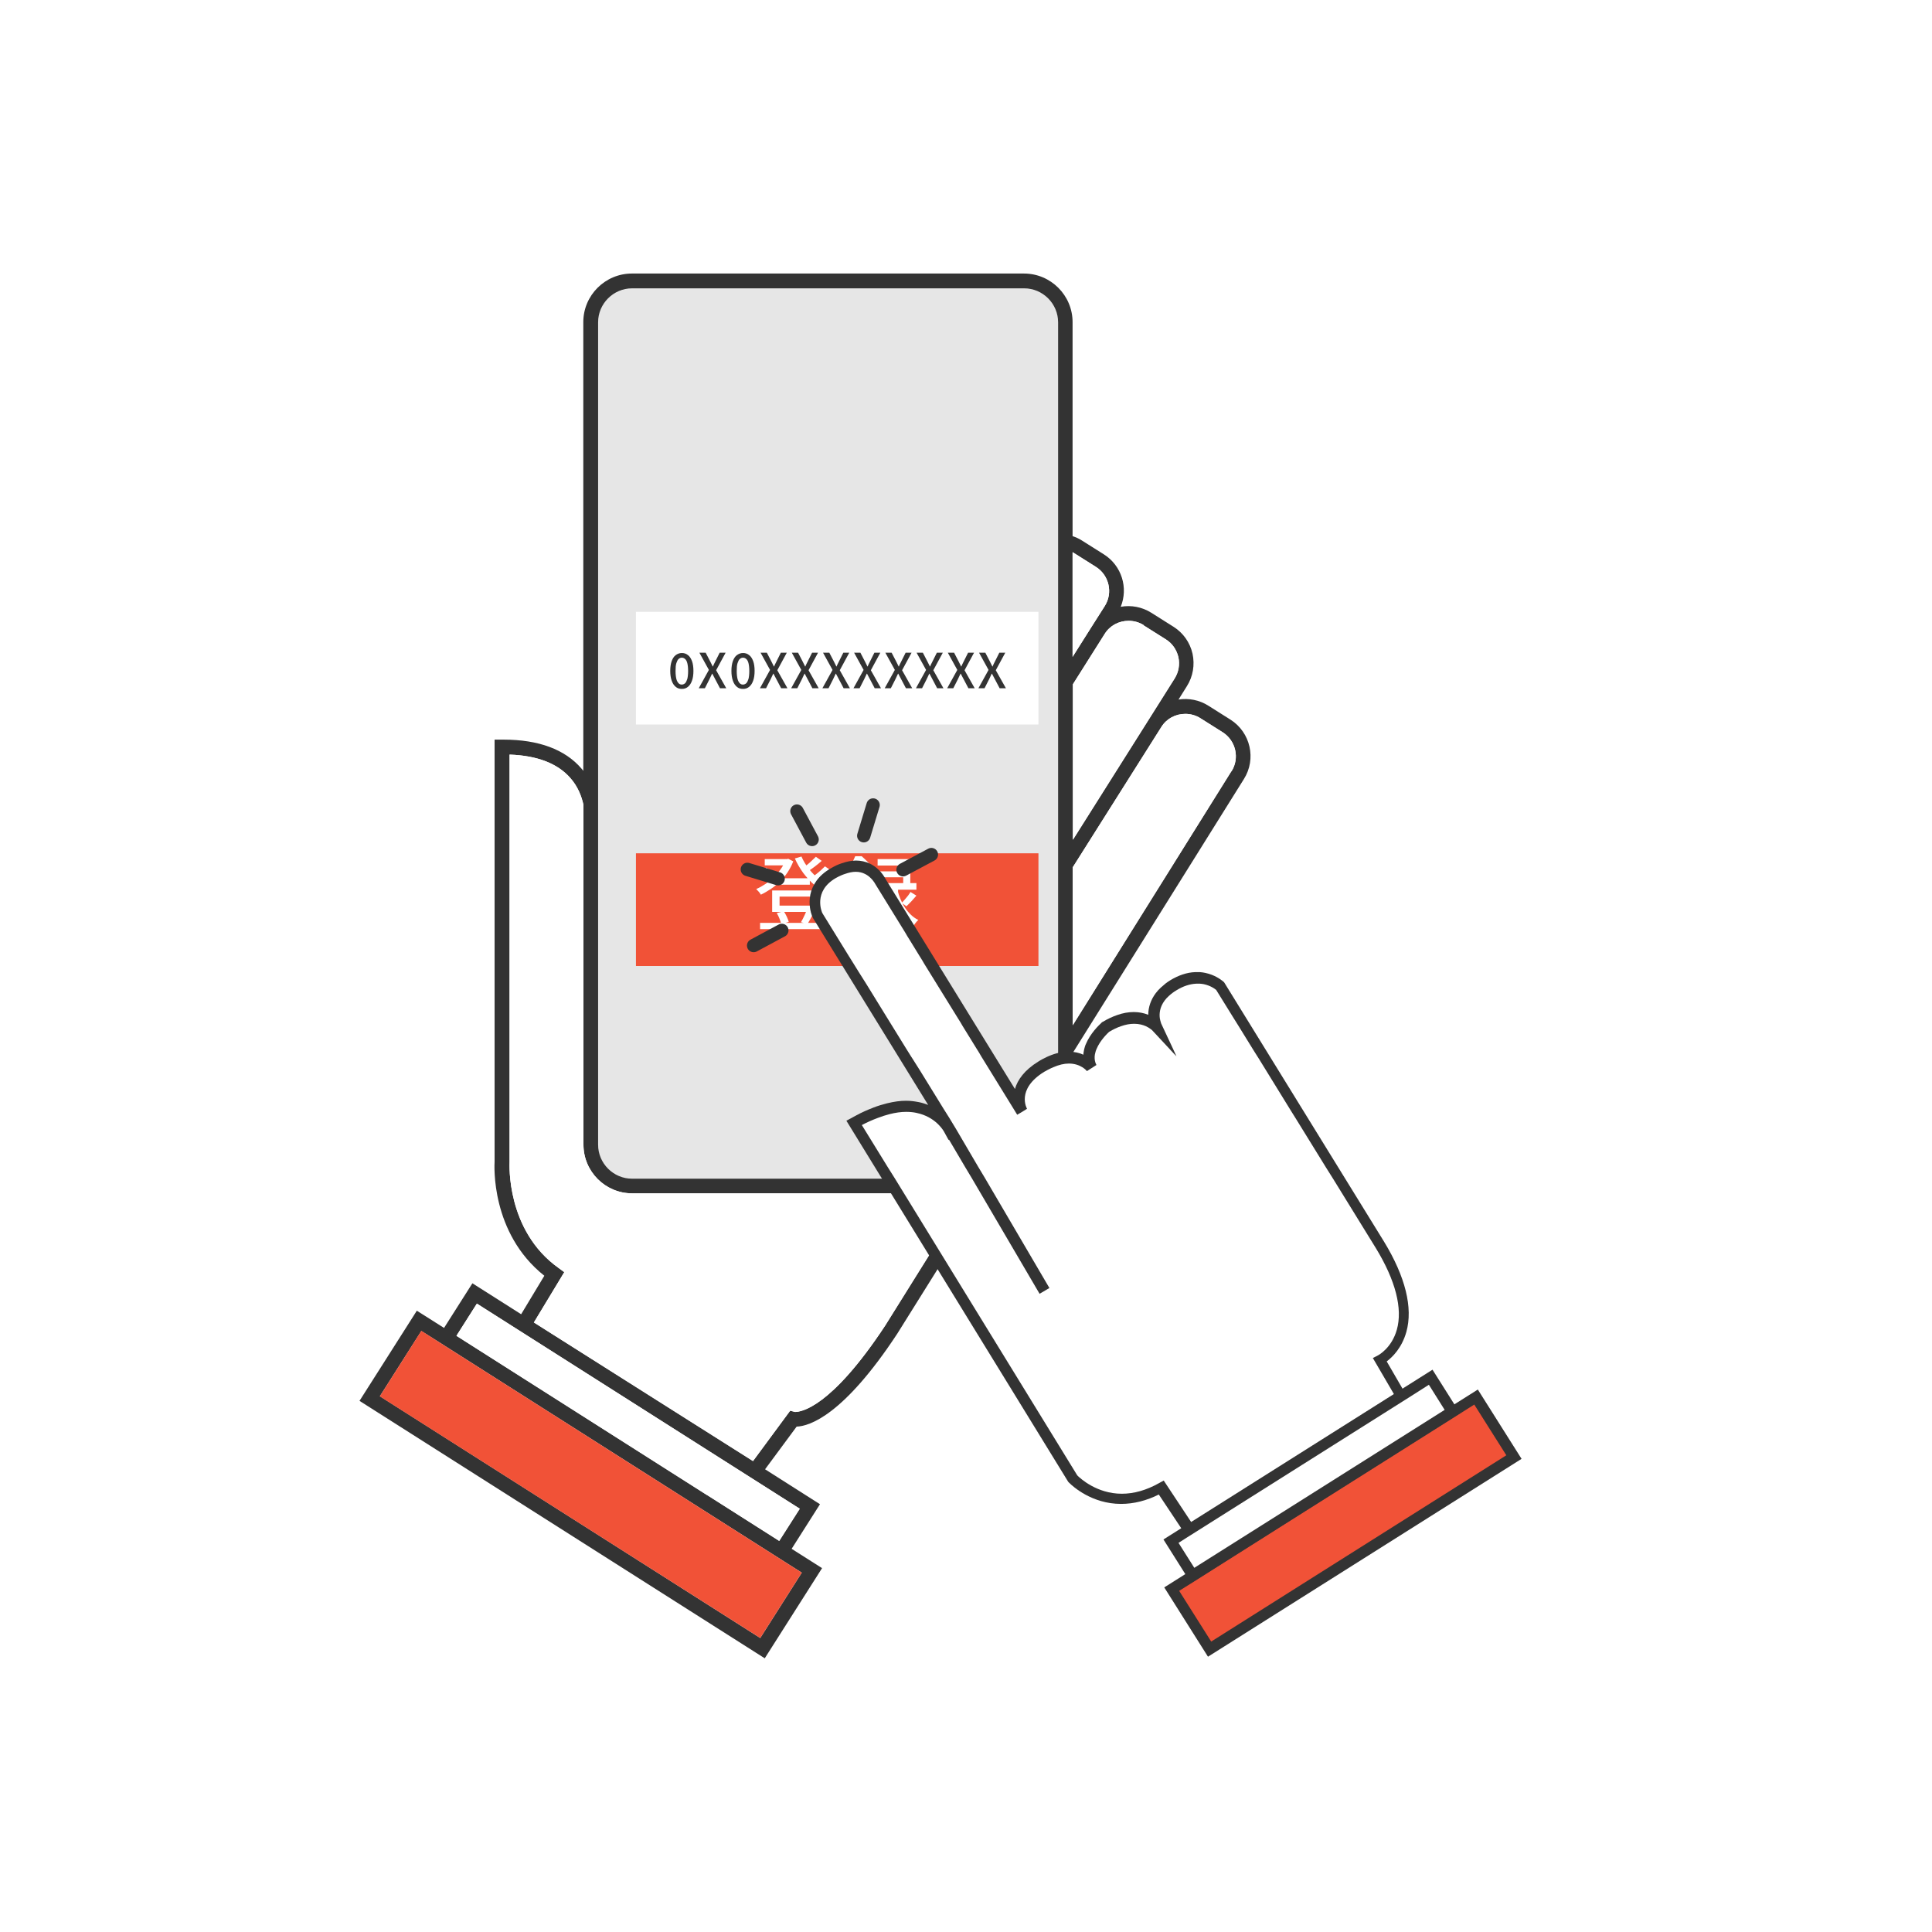 <?xml version="1.0" encoding="UTF-8"?>
<svg id="_レイヤー_2" data-name="レイヤー 2" xmlns="http://www.w3.org/2000/svg" xmlns:xlink="http://www.w3.org/1999/xlink" viewBox="0 0 120 120">
  <defs>
    <style>
      .cls-1 {
        fill: #e6e6e6;
      }

      .cls-2, .cls-3 {
        fill: #f15237;
      }

      .cls-4 {
        isolation: isolate;
      }

      .cls-3 {
        filter: url(#drop-shadow-1);
      }

      .cls-5 {
        fill: #fff;
      }

      .cls-6 {
        fill: none;
        stroke: #333;
        stroke-linecap: round;
        stroke-linejoin: round;
        stroke-width: .83px;
      }

      .cls-7 {
        fill: #333;
      }
    </style>
    <filter id="drop-shadow-1" x="39.5" y="52" width="25" height="8" filterUnits="userSpaceOnUse">
      <feOffset dx="0" dy="1"/>
      <feGaussianBlur result="blur" stdDeviation="0"/>
      <feFlood flood-color="#b2362d" flood-opacity="1"/>
      <feComposite in2="blur" operator="in"/>
      <feComposite in="SourceGraphic"/>
    </filter>
  </defs>
  <g id="_ガイド" data-name="ガイド">
    <g>
      <circle class="cls-5" cx="60" cy="60" r="60"/>
      <g>
        <path class="cls-1" d="M37.15,20.02c0-1.16.95-2.11,2.11-2.11h24.35c1.16,0,2.11.95,2.11,2.11v51.08c0,1.16-.95,2.11-2.11,2.11h-24.35c-1.16,0-2.11-.95-2.11-2.11V20.02Z"/>
        <path class="cls-7" d="M29.34,79.71l-1.76,2.77-1.69-1.07-3.56,5.6,25.17,15.99,3.56-5.6-1.89-1.2,1.76-2.77-3.41-2.17,1.96-2.65c.81-.03,2.92-.71,6.25-5.77l5.45-8.72h2.43c1.66,0,3.02-1.35,3.02-3.02v-5.7l10.63-17.01c.79-1.25.41-2.9-.83-3.69l-1.38-.87c-.55-.35-1.22-.48-1.85-.38l.52-.83c.38-.6.5-1.32.35-2.02-.16-.7-.58-1.29-1.18-1.67l-1.38-.87c-.57-.36-1.26-.49-1.9-.37.48-1.18.06-2.56-1.05-3.26l-1.38-.87c-.17-.11-.36-.19-.56-.26v-13.29c0-1.66-1.35-3.02-3.02-3.02h-24.35c-1.66,0-3.02,1.35-3.02,3.02v27.87s-.07-.1-.12-.15c-1.02-1.18-2.65-1.79-4.83-1.79h-.56s0,26.21,0,26.21c-.01.19-.26,4.43,3.09,7.09l-1.44,2.39-3.04-1.93ZM35.04,79.01l-.34-.25c-3.28-2.33-3.05-6.5-3.05-6.57v-25.32c1.72.06,2.99.55,3.78,1.46.46.52.69,1.12.81,1.66v21.11c0,1.66,1.35,3.02,3.02,3.02h20.85l-5.14,8.23c-3.36,5.09-5.22,5.35-5.59,5.35l-.3-.08-2.31,3.13-13.61-8.61,1.88-3.11ZM37.15,20.02c0-1.16.95-2.11,2.11-2.11h24.35c1.16,0,2.11.95,2.11,2.11v51.08c0,1.16-.95,2.11-2.11,2.11h-24.35c-1.16,0-2.11-.95-2.11-2.11V20.02ZM71.03,38.84l1.38.87c.4.25.67.64.78,1.1.1.46.02.93-.23,1.33l-.92,1.46h0s-5.4,8.56-5.4,8.56v-9.66l1.97-3.12c.32-.52.88-.82,1.49-.82.33,0,.66.09.94.27ZM76.48,47.91l-9.85,15.77v-9.81l5.5-8.71h0c.32-.52.88-.82,1.49-.82.33,0,.66.09.94.27l1.38.87c.82.52,1.07,1.61.55,2.43ZM68.62,37.64l-.8,1.26s0,0,0,0l-1.2,1.9v-6.5s.05.02.07.04l1.38.87c.82.52,1.07,1.61.55,2.43ZM23.59,86.73l2.58-4.06.92.58h0s21.59,13.72,21.59,13.72h0s1.12.71,1.12.71l-2.58,4.06-23.63-15.02ZM43.91,92.86l-15.56-9.89h0s1.27-2,1.27-2l20.05,12.74-1.27,2-4.49-2.86Z"/>
        <path class="cls-5" d="M35.04,79.01l-.34-.25c-3.28-2.33-3.05-6.5-3.05-6.57v-25.32c1.72.06,2.99.55,3.78,1.46.46.52.69,1.12.81,1.66v21.11c0,1.66,1.35,3.02,3.02,3.02h20.85l-5.14,8.23c-3.36,5.09-5.22,5.35-5.59,5.35l-.3-.08-2.31,3.13-13.61-8.61,1.88-3.11Z"/>
        <path class="cls-5" d="M71.03,38.84l1.38.87c.4.25.67.64.78,1.1.1.46.02.93-.23,1.33l-.92,1.46h0s-5.4,8.56-5.4,8.56v-9.66l1.97-3.12c.32-.52.88-.82,1.49-.82.33,0,.66.09.94.27Z"/>
        <path class="cls-5" d="M76.48,47.91l-9.85,15.77v-9.81l5.5-8.71h0c.32-.52.88-.82,1.49-.82.33,0,.66.09.94.27l1.38.87c.82.52,1.07,1.61.55,2.43Z"/>
        <path class="cls-5" d="M68.62,37.64l-.8,1.26s0,0,0,0l-1.2,1.9v-6.5s.05.02.07.04l1.38.87c.82.52,1.07,1.61.55,2.43Z"/>
        <polygon class="cls-2" points="23.59 86.73 26.17 82.66 27.09 83.25 27.09 83.25 48.68 96.97 48.68 96.97 49.8 97.68 47.22 101.74 23.59 86.73"/>
        <polygon class="cls-5" points="43.91 92.86 28.35 82.97 28.35 82.97 29.62 80.97 49.68 93.71 48.4 95.71 43.91 92.86"/>
      </g>
      <g>
        <g>
          <rect class="cls-3" x="39.5" y="52" width="25" height="7"/>
          <g id="_動画でみる_ネット投票_" data-name="動画でみる ネット投票 ">
            <g class="cls-4">
              <path class="cls-5" d="M48.8,53.36h.08l.08-.02.31.16c-.09.24-.21.46-.35.68-.14.21-.3.4-.48.58-.18.17-.37.33-.57.46s-.4.25-.61.35c-.03-.05-.07-.11-.13-.18s-.11-.12-.16-.17c.19-.08.37-.18.55-.3.18-.12.36-.26.52-.42.17-.16.31-.32.44-.5.13-.18.23-.36.3-.56v-.09ZM47.21,57.32h4.34v.39h-4.34v-.39ZM47.33,54.16l.25-.27c.08.05.17.1.25.16.09.06.17.12.25.18.08.06.14.12.18.18l-.26.29c-.07-.08-.16-.17-.29-.28-.13-.1-.25-.19-.38-.27ZM47.5,53.36h1.45v.39h-1.45v-.39ZM47.96,55.31h2.83v1.33h-2.83v-1.33ZM48.25,56.71l.43-.11c.07.1.13.21.19.34s.1.23.12.32l-.46.14c-.02-.09-.06-.2-.11-.33-.05-.13-.11-.25-.17-.35ZM48.42,55.69v.56h1.89v-.56h-1.89ZM48.45,54.55h1.85v.4h-1.85v-.4ZM49.78,53.2c.12.28.28.54.48.79s.42.47.68.67c.25.2.53.35.82.46-.04.03-.08.07-.12.11-.04.05-.08.09-.12.14-.04.05-.07.09-.09.13-.3-.14-.58-.31-.84-.53-.26-.22-.49-.47-.7-.75-.2-.28-.38-.58-.52-.9l.41-.12ZM50.08,56.58l.46.11c-.07.13-.13.26-.2.38-.07.12-.13.23-.18.31l-.41-.1c.04-.07.08-.14.12-.22.04-.08.08-.16.12-.25.04-.08.07-.16.09-.23ZM50.68,53.22l.36.25c-.14.12-.28.24-.44.36-.16.12-.3.22-.43.3l-.29-.22c.08-.06.17-.14.27-.21.1-.08.19-.16.28-.25s.17-.16.24-.23ZM51.24,53.81l.35.24c-.13.12-.28.25-.45.37-.16.12-.31.23-.45.31l-.29-.22c.09-.06.19-.14.29-.21.1-.08.2-.16.3-.25s.18-.17.25-.24Z"/>
              <path class="cls-5" d="M53.12,53.18h.25v.09h.14v.12c-.1.19-.23.41-.39.65s-.37.48-.62.7c-.02-.03-.05-.07-.08-.11s-.07-.08-.11-.11c-.04-.04-.07-.06-.1-.08.15-.12.28-.26.39-.4.12-.14.22-.29.31-.44.09-.15.16-.29.21-.42ZM52.34,57.26c.16-.03.34-.06.54-.09.2-.04.42-.08.64-.12.23-.04.45-.09.67-.13l.04.4c-.32.07-.63.13-.95.2-.31.07-.6.12-.85.18l-.09-.43ZM52.39,55.28h1.83v.41h-1.83v-.41ZM52.48,55.99l.31-.07c.05.15.09.3.13.47.03.17.06.31.07.44l-.33.09c0-.13-.02-.28-.06-.45-.03-.17-.07-.33-.11-.48ZM52.65,54.42h1.44v.4h-1.44v-.4ZM53.13,54.58h.41v2.71l-.41.07v-2.78ZM53.18,53.18h.34c.1.09.2.18.31.29s.21.21.3.31c.09.11.17.2.23.28l-.31.36c-.05-.08-.12-.18-.21-.29s-.18-.22-.28-.33c-.1-.11-.2-.21-.29-.29h-.08v-.33ZM53.87,55.88l.35.09c-.04.15-.09.3-.13.46-.04.16-.08.29-.12.4l-.3-.09c.02-.08.05-.17.07-.27.03-.1.05-.2.07-.31.02-.1.04-.2.05-.28ZM54.13,57.09c.13-.07.28-.17.46-.28.18-.12.36-.24.55-.36l.14.36c-.15.12-.31.24-.47.35s-.32.22-.46.32l-.22-.39ZM54.25,54.85h2.67v.41h-2.67v-.41ZM54.33,55.68l.31-.21c.1.1.21.21.31.33.1.12.18.23.23.33l-.34.22c-.04-.1-.11-.21-.21-.34-.1-.13-.2-.24-.3-.34ZM54.51,53.36h2.03v1.72h-.44v-1.32h-1.59v-.4ZM54.61,54.12h1.73v.37h-1.73v-.37ZM55.34,55.05h.44v2.3c0,.11-.01.19-.04.25-.02.06-.07.11-.13.14-.07.04-.15.06-.25.07-.1,0-.22.01-.36.01,0-.06-.02-.12-.04-.2-.03-.08-.05-.15-.08-.21.09,0,.17,0,.24,0h.15s.05-.01.06-.02.01-.03.01-.06v-2.29ZM55.76,55.33c.04.16.09.32.16.49s.15.34.26.51c.1.17.23.32.37.46s.3.26.49.35c-.03.03-.07.06-.11.11-.04.05-.08.09-.11.14-.04.05-.06.09-.09.14-.18-.11-.34-.25-.48-.41-.14-.16-.25-.32-.35-.5s-.18-.36-.25-.53c-.07-.18-.12-.34-.16-.49l.27-.28ZM56.55,55.4l.37.23c-.1.12-.2.23-.31.35-.11.12-.22.22-.31.31l-.29-.21c.06-.06.12-.13.19-.21.07-.08.13-.16.2-.24.06-.09.12-.16.16-.24Z"/>
            </g>
          </g>
        </g>
        <rect class="cls-5" x="39.5" y="38" width="25" height="7"/>
        <g id="_動画でみる_ネット投票_-2" data-name="動画でみる ネット投票 ">
          <g class="cls-4">
            <path class="cls-7" d="M42.35,42.79c-.15,0-.28-.04-.38-.13-.11-.09-.19-.21-.25-.38-.06-.17-.09-.37-.09-.61s.03-.44.09-.61c.06-.16.14-.29.25-.37.11-.08.23-.13.38-.13s.27.04.38.13c.11.08.19.21.25.37.06.16.09.37.09.61s-.03.45-.09.61c-.06.17-.14.29-.25.38-.11.09-.23.13-.38.13ZM42.35,42.52c.07,0,.14-.03.2-.08.06-.06.1-.15.14-.27.03-.12.05-.29.05-.49s-.02-.37-.05-.49c-.03-.12-.08-.21-.14-.26-.06-.05-.12-.08-.2-.08s-.14.03-.2.08c-.06.05-.1.14-.14.26s-.05.28-.05.49.02.37.05.49.08.21.14.27c.06.06.12.08.2.08Z"/>
            <path class="cls-7" d="M43.4,42.75l.63-1.14-.59-1.07h.39l.27.52c.03.05.05.1.08.16.03.05.06.11.09.18h.01c.03-.07.05-.13.08-.18s.05-.1.08-.16l.26-.52h.37l-.59,1.09.63,1.12h-.39l-.29-.55c-.03-.06-.06-.11-.09-.17-.03-.06-.06-.12-.1-.19h-.01c-.03.07-.06.13-.09.19-.03.06-.06.12-.08.17l-.28.55h-.37Z"/>
            <path class="cls-7" d="M46.15,42.79c-.15,0-.28-.04-.38-.13-.11-.09-.19-.21-.25-.38-.06-.17-.09-.37-.09-.61s.03-.44.09-.61c.06-.16.14-.29.25-.37.11-.08.23-.13.38-.13s.27.04.38.13c.11.08.19.21.25.37.06.16.09.37.09.61s-.03.45-.09.61c-.06.17-.14.29-.25.38-.11.09-.23.13-.38.13ZM46.15,42.52c.07,0,.14-.03.2-.08.06-.06.1-.15.14-.27.03-.12.05-.29.05-.49s-.02-.37-.05-.49c-.03-.12-.08-.21-.14-.26-.06-.05-.12-.08-.2-.08s-.14.03-.2.08c-.06.05-.1.14-.14.26s-.05.28-.05.49.02.37.05.49.08.21.14.27c.06.06.12.08.2.08Z"/>
            <path class="cls-7" d="M47.2,42.75l.63-1.14-.59-1.07h.39l.27.52c.03.05.05.1.08.16.03.05.06.11.09.18h.01c.03-.07.05-.13.08-.18s.05-.1.08-.16l.26-.52h.37l-.59,1.09.63,1.12h-.39l-.29-.55c-.03-.06-.06-.11-.09-.17-.03-.06-.06-.12-.1-.19h-.01c-.03.07-.06.13-.09.19-.03.06-.06.12-.08.17l-.28.55h-.37Z"/>
            <path class="cls-7" d="M49.14,42.75l.63-1.14-.59-1.07h.39l.27.52c.03.05.05.1.08.16.03.05.06.11.09.18h.01c.03-.07.05-.13.08-.18s.05-.1.08-.16l.26-.52h.37l-.59,1.09.63,1.12h-.39l-.29-.55c-.03-.06-.06-.11-.09-.17-.03-.06-.06-.12-.1-.19h-.01c-.03.07-.06.13-.09.19-.03.06-.06.12-.08.17l-.28.55h-.37Z"/>
            <path class="cls-7" d="M51.08,42.75l.63-1.14-.59-1.07h.39l.27.52c.03.05.05.1.08.16.03.05.06.11.09.18h.01c.03-.07.05-.13.08-.18s.05-.1.08-.16l.26-.52h.37l-.59,1.09.63,1.12h-.39l-.29-.55c-.03-.06-.06-.11-.09-.17-.03-.06-.06-.12-.1-.19h-.01c-.03.07-.06.13-.09.19-.03.06-.06.12-.08.17l-.28.55h-.37Z"/>
            <path class="cls-7" d="M53.01,42.75l.63-1.14-.59-1.07h.39l.27.52c.03.05.05.1.08.16.03.05.06.11.09.18h.01c.03-.07.05-.13.08-.18s.05-.1.08-.16l.26-.52h.37l-.59,1.09.63,1.12h-.39l-.29-.55c-.03-.06-.06-.11-.09-.17-.03-.06-.06-.12-.1-.19h-.01c-.03.07-.06.13-.09.19-.03.06-.06.12-.08.17l-.28.55h-.37Z"/>
            <path class="cls-7" d="M54.95,42.75l.63-1.14-.59-1.07h.39l.27.52c.03.05.05.1.08.16.03.05.06.11.09.18h.01c.03-.07.05-.13.08-.18s.05-.1.08-.16l.26-.52h.37l-.59,1.09.63,1.12h-.39l-.29-.55c-.03-.06-.06-.11-.09-.17-.03-.06-.06-.12-.1-.19h-.01c-.03.07-.06.13-.09.19-.03.06-.06.12-.08.17l-.28.55h-.37Z"/>
            <path class="cls-7" d="M56.89,42.75l.63-1.14-.59-1.07h.39l.27.52c.03.05.05.1.08.16.03.05.06.11.09.18h.01c.03-.07.05-.13.08-.18s.05-.1.08-.16l.26-.52h.37l-.59,1.09.63,1.12h-.39l-.29-.55c-.03-.06-.06-.11-.09-.17-.03-.06-.06-.12-.1-.19h-.01c-.03.07-.06.13-.09.19-.03.06-.06.12-.08.17l-.28.55h-.37Z"/>
            <path class="cls-7" d="M58.83,42.75l.63-1.14-.59-1.07h.39l.27.52c.03.05.05.1.08.16.03.05.06.11.09.18h.01c.03-.07.05-.13.08-.18s.05-.1.08-.16l.26-.52h.37l-.59,1.09.63,1.12h-.39l-.29-.55c-.03-.06-.06-.11-.09-.17-.03-.06-.06-.12-.1-.19h-.01c-.03.07-.06.13-.09.19-.03.06-.06.12-.08.17l-.28.55h-.37Z"/>
            <path class="cls-7" d="M60.77,42.75l.63-1.14-.59-1.07h.39l.27.52c.03.05.05.1.08.16.03.05.06.11.09.18h.01c.03-.07.05-.13.08-.18s.05-.1.08-.16l.26-.52h.37l-.59,1.09.63,1.12h-.39l-.29-.55c-.03-.06-.06-.11-.09-.17-.03-.06-.06-.12-.1-.19h-.01c-.03.07-.06.13-.09.19-.03.06-.06.12-.08.17l-.28.55h-.37Z"/>
          </g>
        </g>
      </g>
      <g>
        <rect class="cls-7" x="71.89" y="92.06" width="23.03" height="5.09" transform="translate(-37.61 59.1) rotate(-32.25)"/>
        <polygon class="cls-2" points="75.23 101.96 73.24 98.81 73.96 98.36 73.96 98.36 80.24 94.39 91.57 87.24 93.56 90.39 75.23 101.96"/>
        <path class="cls-7" d="M72.01,92.81c-.79.4-1.59.6-2.38.6-1.81,0-3-1.09-3.22-1.31l-.06-.06-13.78-22.43.63-.34c.33-.18.67-.33,1.06-.48.28-.11.56-.19.83-.26.45-.11.83-.16,1.18-.16.26,0,.51.03.77.08.1.02.2.04.29.07.11.03.22.07.32.11l-7.15-11.6-.02-.04c-.3-.66-.46-2.14,1.11-3.05.14-.08.27-.15.4-.21.1-.04.19-.08.29-.11.32-.11.62-.17.89-.17.3,0,.6.07.86.19.18.09.35.2.51.35.26.24.4.49.46.6l8.04,13.05c.16-.56.58-1.17,1.46-1.71.03-.02.06-.03.08-.05.1-.06.19-.11.28-.15.09-.05.18-.09.27-.13.44-.19.86-.28,1.24-.28s.68.08.92.19c0-.11.03-.22.05-.34.03-.12.06-.23.11-.33.27-.65.8-1.16.95-1.3l.05-.05.06-.03c.28-.17.58-.31.87-.41.36-.13.71-.19,1.04-.19s.62.06.9.17c0-.47.16-.94.47-1.35.09-.12.2-.24.31-.34.09-.08.19-.16.29-.25.09-.07.18-.13.29-.2.51-.31,1.03-.49,1.55-.51.03,0,.07,0,.12,0,.06,0,.12,0,.18,0,.14.01.24.03.34.05.57.12.94.4,1.08.51l.08.07,9.94,16.12c1.32,2.17,1.8,4.1,1.38,5.6-.28.99-.86,1.56-1.22,1.83l1.3,2.24-13.71,8.65-1.75-2.63Z"/>
        <path class="cls-5" d="M66.9,91.62l-11.34-18.46-.22-.35-.22-.35-1.59-2.58c.34-.18.66-.32.98-.44.26-.1.51-.18.75-.24.35-.09.7-.14,1.02-.14.23,0,.44.02.63.06.08.02.16.04.24.06,1.04.3,1.47,1.08,1.49,1.12l.28.51.02-.03.99,1.68.21.35.21.35,4.22,7.2.61-.36-4.01-6.84-.21-.35-.21-.35-1.36-2.32h0s-.43-.71-.43-.71l-.34-.54-1.46-2.37-.24-.38-.24-.38-.11-.17-.15-.24-.15-.24-.87-1.41-.13-.21-1.46-2.37-.24-.38-.24-.38-.31-.5-.15-.24-.15-.24-1.64-2.66c-.03-.05-.6-1.35.83-2.18.12-.07.23-.12.34-.17.08-.04.16-.06.24-.09,0,0,0,0,0,0,.23-.08.45-.13.66-.13.22,0,.41.05.57.13.14.07.25.15.34.24.22.2.32.42.33.43l1.82,2.95.14.24.15.24.62,1.01.15.24.14.24,2.09,3.38.15.24.14.24.87,1.41.15.24.14.24,2.04,3.31.19.31s0,0,0,0l.05-.03.24-.14.32-.2s-.71-1.2,1.07-2.3c.03-.02.05-.03.08-.04.08-.05.16-.09.24-.13.08-.04.16-.08.24-.11.34-.15.67-.23.97-.23.74,0,1.11.45,1.12.47l.59-.38c-.09-.17-.12-.35-.11-.52,0-.08.02-.16.04-.24.02-.08.04-.16.08-.24.22-.53.68-.97.78-1.06.25-.15.5-.27.74-.35.28-.1.55-.15.81-.15.31,0,.55.07.73.15.24.11.37.24.38.24l1.09,1.17.22.24.21.22-.1-.22-.11-.24-.66-1.41-.07-.15s-.02-.04-.03-.09c-.02-.06-.04-.14-.06-.24-.04-.28-.02-.7.31-1.13.07-.09.14-.17.24-.26.07-.07.15-.13.24-.2.07-.05.15-.11.24-.16.42-.26.83-.39,1.22-.41.03,0,.06,0,.09,0,.05,0,.1,0,.15,0,.08,0,.16.02.24.03.42.09.69.29.77.36l1.09,1.76.15.24.15.24.87,1.41.15.24.24.38,1.99,3.23.15.24.15.24,1.87,3.03.22.35.22.35,2.67,4.33c1.22,2,1.67,3.75,1.3,5.06-.32,1.14-1.13,1.57-1.16,1.59l-.33.17,1.32,2.26-12.59,7.95-1.72-2.6-.29.16c-.78.44-1.56.66-2.31.66-1.56,0-2.58-.96-2.74-1.11Z"/>
        <rect class="cls-7" x="71.59" y="90.1" width="19.76" height="3.2" transform="translate(-36.36 57.62) rotate(-32.25)"/>
        <polygon class="cls-5" points="87.51 86.8 88.75 86.01 89.73 87.57 89.73 87.57 74.18 97.38 74.18 97.38 73.2 95.83 73.75 95.48 87.51 86.8"/>
        <g>
          <line class="cls-6" x1="49.5" y1="50.38" x2="50.44" y2="52.14"/>
          <line class="cls-6" x1="46.42" y1="54" x2="48.33" y2="54.58"/>
          <line class="cls-6" x1="46.81" y1="58.73" x2="48.56" y2="57.79"/>
          <line class="cls-6" x1="57.85" y1="53.08" x2="56.09" y2="54.02"/>
          <line class="cls-6" x1="54.23" y1="50" x2="53.65" y2="51.91"/>
        </g>
      </g>
    </g>
  </g>
</svg>